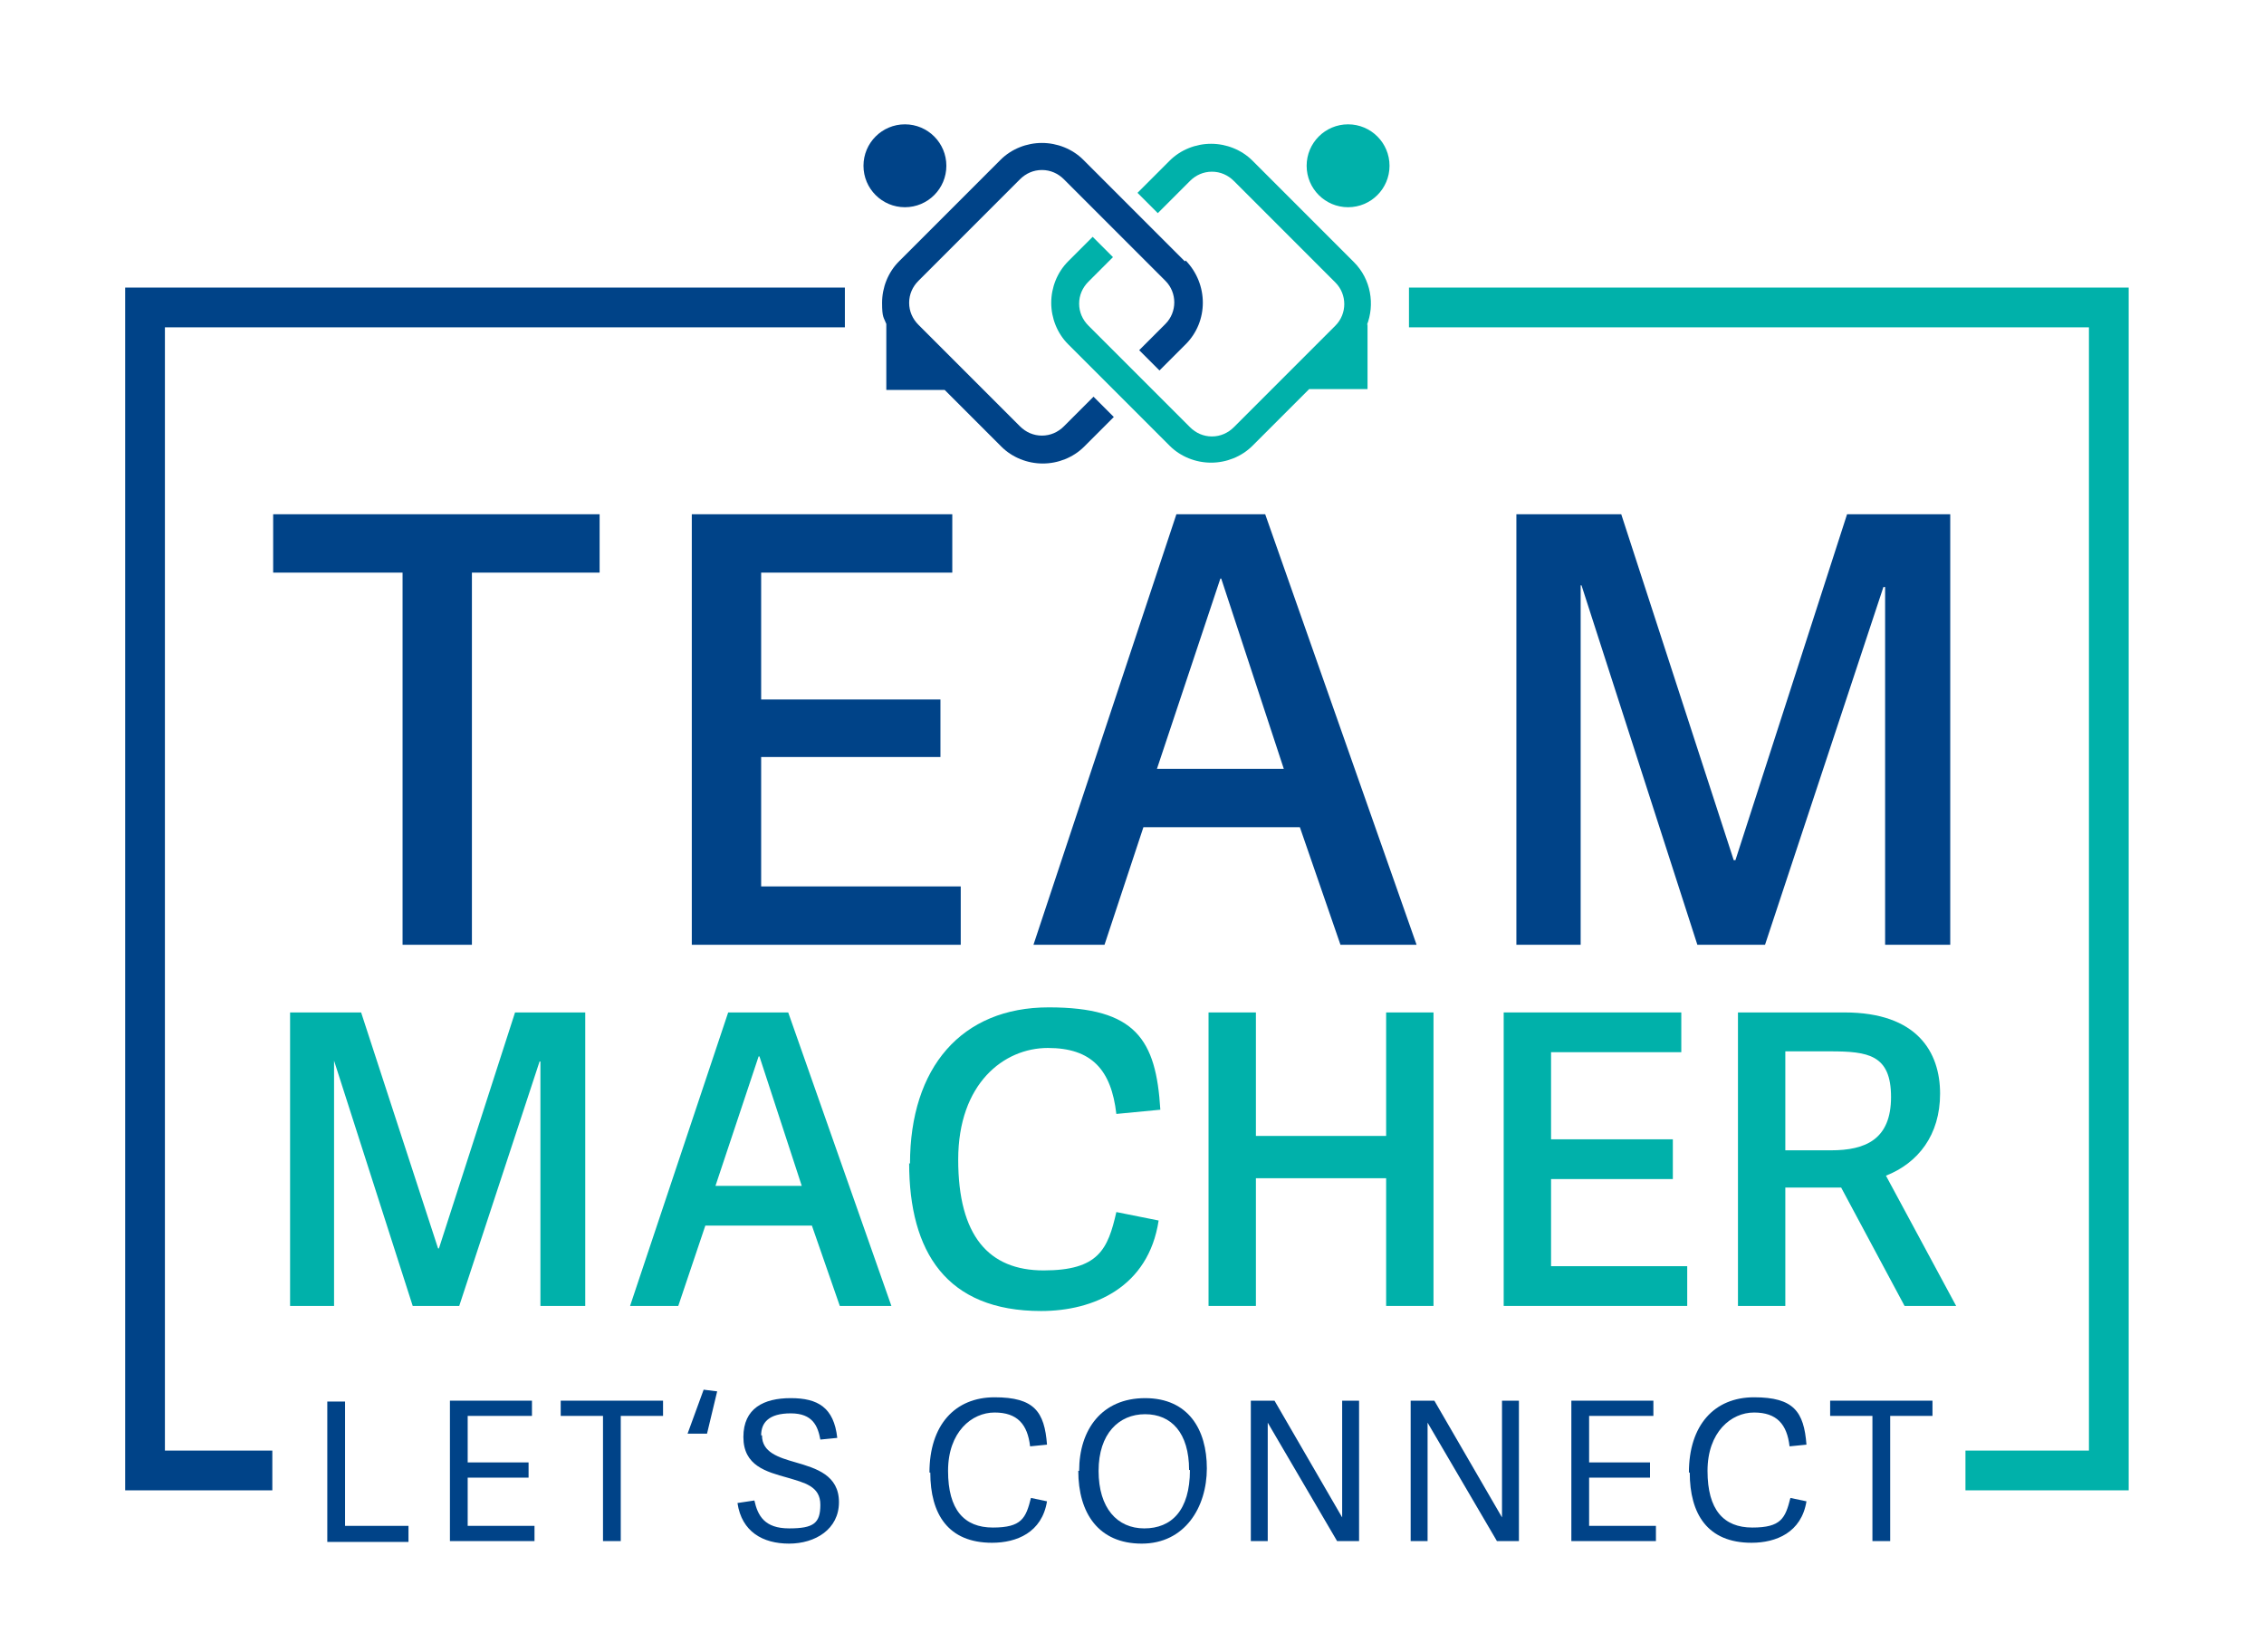 <?xml version="1.0" encoding="UTF-8"?>
<svg xmlns="http://www.w3.org/2000/svg" id="Ebene_1" data-name="Ebene 1" version="1.1" viewBox="0 0 267.7 195.3">
  <defs>
    <style>
      .cls-1 {
        fill: #00b1aa;
      }

      .cls-1, .cls-2 {
        stroke-width: 0px;
      }

      .cls-2 {
        fill: #004388;
      }
    </style>
  </defs>
  <g>
    <g>
      <path class="cls-2" d="M40.8,180.4h7.5v1.9h-9.6v-16.6h2.1v14.8Z"></path>
      <path class="cls-2" d="M55.3,180.4h7.9v1.8h-10v-16.6h9.7v1.8h-7.6v5.5h7.2v1.8h-7.2v5.6Z"></path>
      <path class="cls-2" d="M71.3,182.2v-14.8h-5v-1.8h12.1v1.8h-5v14.8h-2.1Z"></path>
      <path class="cls-2" d="M83.6,169.5h-2.3l1.9-5.2,1.6.2-1.2,5Z"></path>
      <path class="cls-2" d="M90.1,169.7c0,2,1.9,2.6,4,3.2,2.4.7,5.1,1.5,5.1,4.7s-2.8,4.9-5.9,4.9-5.6-1.4-6.1-4.8l2-.3c.4,1.8,1.2,3.3,4.1,3.3s3.7-.6,3.7-2.8-1.9-2.6-3.9-3.2c-2.5-.7-5.2-1.4-5.2-4.8s2.4-4.6,5.6-4.6,5.1,1.1,5.5,4.7l-2,.2c-.3-1.6-.9-3.1-3.5-3.1s-3.5,1.1-3.5,2.6Z"></path>
      <path class="cls-2" d="M109.9,174.1c0-5.6,3-8.9,7.7-8.9s5.9,1.7,6.2,5.6l-2,.2c-.3-2.6-1.5-4-4.2-4s-5.5,2.3-5.5,6.9,1.9,6.7,5.3,6.7,3.9-1.1,4.5-3.5l1.9.4c-.6,3.7-3.6,4.9-6.5,4.9-5.2,0-7.3-3.4-7.3-8.3Z"></path>
      <path class="cls-2" d="M127.6,173.9c0-4.9,2.7-8.6,7.8-8.6s7.3,3.7,7.3,8.3-2.6,8.9-7.7,8.9-7.5-3.6-7.5-8.6ZM140.6,173.8c0-4.4-2.1-6.6-5.2-6.6s-5.5,2.3-5.5,6.7,2.2,6.8,5.4,6.8,5.4-2.1,5.4-6.9Z"></path>
      <path class="cls-2" d="M158.1,182.2l-8.2-14v14h-2v-16.6h2.8l8,13.8v-13.8h2v16.6h-2.6Z"></path>
      <path class="cls-2" d="M177,182.2l-8.2-14v14h-2v-16.6h2.8l8,13.8v-13.8h2v16.6h-2.6Z"></path>
      <path class="cls-2" d="M187.9,180.4h7.9v1.8h-10v-16.6h9.7v1.8h-7.6v5.5h7.2v1.8h-7.2v5.6Z"></path>
      <path class="cls-2" d="M199.7,174.1c0-5.6,3-8.9,7.7-8.9s5.9,1.7,6.2,5.6l-2,.2c-.3-2.6-1.5-4-4.2-4s-5.5,2.3-5.5,6.9,1.9,6.7,5.3,6.7,3.9-1.1,4.5-3.5l1.9.4c-.6,3.7-3.6,4.9-6.5,4.9-5.2,0-7.3-3.4-7.3-8.3Z"></path>
      <path class="cls-2" d="M221.4,182.2v-14.8h-5v-1.8h12.1v1.8h-5v14.8h-2.1Z"></path>
    </g>
    <g>
      <path class="cls-2" d="M47.6,111.7v-44h-15.3v-6.9h38.6v6.9h-15.1v44h-8.2Z"></path>
      <path class="cls-2" d="M90,104.8h23.6v6.9h-31.8v-50.9h30.8v6.9h-22.6v15h21.2v6.8h-21.2v15.3Z"></path>
      <path class="cls-2" d="M149.6,60.8l17.9,50.9h-9l-4.8-13.9h-18.5l-4.6,13.9h-8.4l16.9-50.9h10.5ZM144.4,68.4h-.1l-7.5,22.5h15l-7.4-22.5Z"></path>
      <path class="cls-2" d="M230.6,111.7h-7.7v-42.3h-.2l-14,42.3h-8l-13.7-42.5h-.1v42.5h-7.6v-50.9h12.4l13.3,40.9h.2l13.2-40.9h12.2v50.9Z"></path>
    </g>
    <g>
      <path class="cls-1" d="M69.1,154.4h-5.2v-28.9h-.1l-9.5,28.9h-5.5l-9.3-29h0v29h-5.2v-34.7h8.4l9.1,27.9h.1l9-27.9h8.3v34.7Z"></path>
      <path class="cls-1" d="M93.2,119.7l12.2,34.7h-6.1l-3.3-9.5h-12.6l-3.2,9.5h-5.7l11.6-34.7h7.1ZM89.7,124.9h0l-5.1,15.3h10.2l-5-15.3Z"></path>
      <path class="cls-1" d="M107.6,137.6c0-11.4,6.1-18.5,16.4-18.5s12.7,3.8,13.2,12.1l-5.2.5c-.6-5.2-2.9-7.8-8.1-7.8s-10.6,4.2-10.6,13.2,3.6,13.1,10.1,13.1,7.6-2.5,8.6-6.9l5,1c-1.2,7.9-7.7,10.7-13.9,10.7-11.2,0-15.6-7-15.6-17.5Z"></path>
      <path class="cls-1" d="M169.5,154.4h-5.6v-15.1h-15.4v15.1h-5.6v-34.7h5.6v14.6h15.4v-14.6h5.6v34.7Z"></path>
      <path class="cls-1" d="M183.4,149.7h16.1v4.7h-21.7v-34.7h21v4.7h-15.4v10.3h14.4v4.7h-14.4v10.4Z"></path>
      <path class="cls-1" d="M231.3,154.4h-6.1l-7.5-14h-6.6v14h-5.6v-34.7h12.6c8.6,0,11.3,4.7,11.3,9.6s-2.6,8.2-6.4,9.7l8.3,15.4ZM216.5,136c4.1,0,7.1-1.3,7.1-6.3s-2.7-5.4-7.2-5.4h-5.3v11.7h5.4Z"></path>
    </g>
  </g>
  <g>
    <g>
      <circle class="cls-2" cx="107" cy="19.6" r="4.9"></circle>
      <circle class="cls-1" cx="159.4" cy="19.6" r="4.9"></circle>
    </g>
    <path class="cls-2" d="M140.1,30.9l-12-12c-1.3-1.3-3.1-2-4.9-2s-3.6.7-4.9,2l-12,12c-1.3,1.3-2,3.1-2,4.9s.2,1.7.5,2.5v7.8h6.9l6.7,6.7c1.3,1.3,3.1,2,4.9,2s3.6-.7,4.9-2l3.5-3.5-2.4-2.4-3.5,3.5c-.7.7-1.6,1.1-2.6,1.1s-1.9-.4-2.6-1.1l-12-12c-.7-.7-1.1-1.6-1.1-2.6s.4-1.9,1.1-2.6l12-12c.7-.7,1.6-1.1,2.6-1.1s1.9.4,2.6,1.1l12,12c1.4,1.4,1.4,3.7,0,5.1l-3.1,3.1,2.4,2.4,3.1-3.1c2.7-2.7,2.7-7.1,0-9.9Z"></path>
    <path class="cls-1" d="M161.6,38.5c1-2.5.5-5.5-1.5-7.5l-12-12c-1.3-1.3-3.1-2-4.9-2s-3.6.7-4.9,2l-3.8,3.8,2.4,2.4,3.8-3.8c.7-.7,1.6-1.1,2.6-1.1s1.9.4,2.6,1.1l12,12c1.4,1.4,1.4,3.7,0,5.1l-12,12c-.7.7-1.6,1.1-2.6,1.1s-1.9-.4-2.6-1.1l-12-12c-.7-.7-1.1-1.6-1.1-2.6s.4-1.9,1.1-2.6l2.9-2.9-2.4-2.4-2.9,2.9c-1.3,1.3-2,3.1-2,4.9s.7,3.6,2,4.9l12,12c1.3,1.3,3.1,2,4.9,2s3.6-.7,4.9-2l6.7-6.7h6.9v-7.7Z"></path>
  </g>
  <polygon class="cls-2" points="14.8 176.2 32.2 176.2 32.2 171.5 19.5 171.5 19.5 38.7 99.9 38.7 99.9 34 14.8 34 14.8 176.2"></polygon>
  <polygon class="cls-1" points="232.4 176.2 251.7 176.2 251.7 34 166.6 34 166.6 38.7 247 38.7 247 171.5 232.4 171.5 232.4 176.2"></polygon>
</svg>
